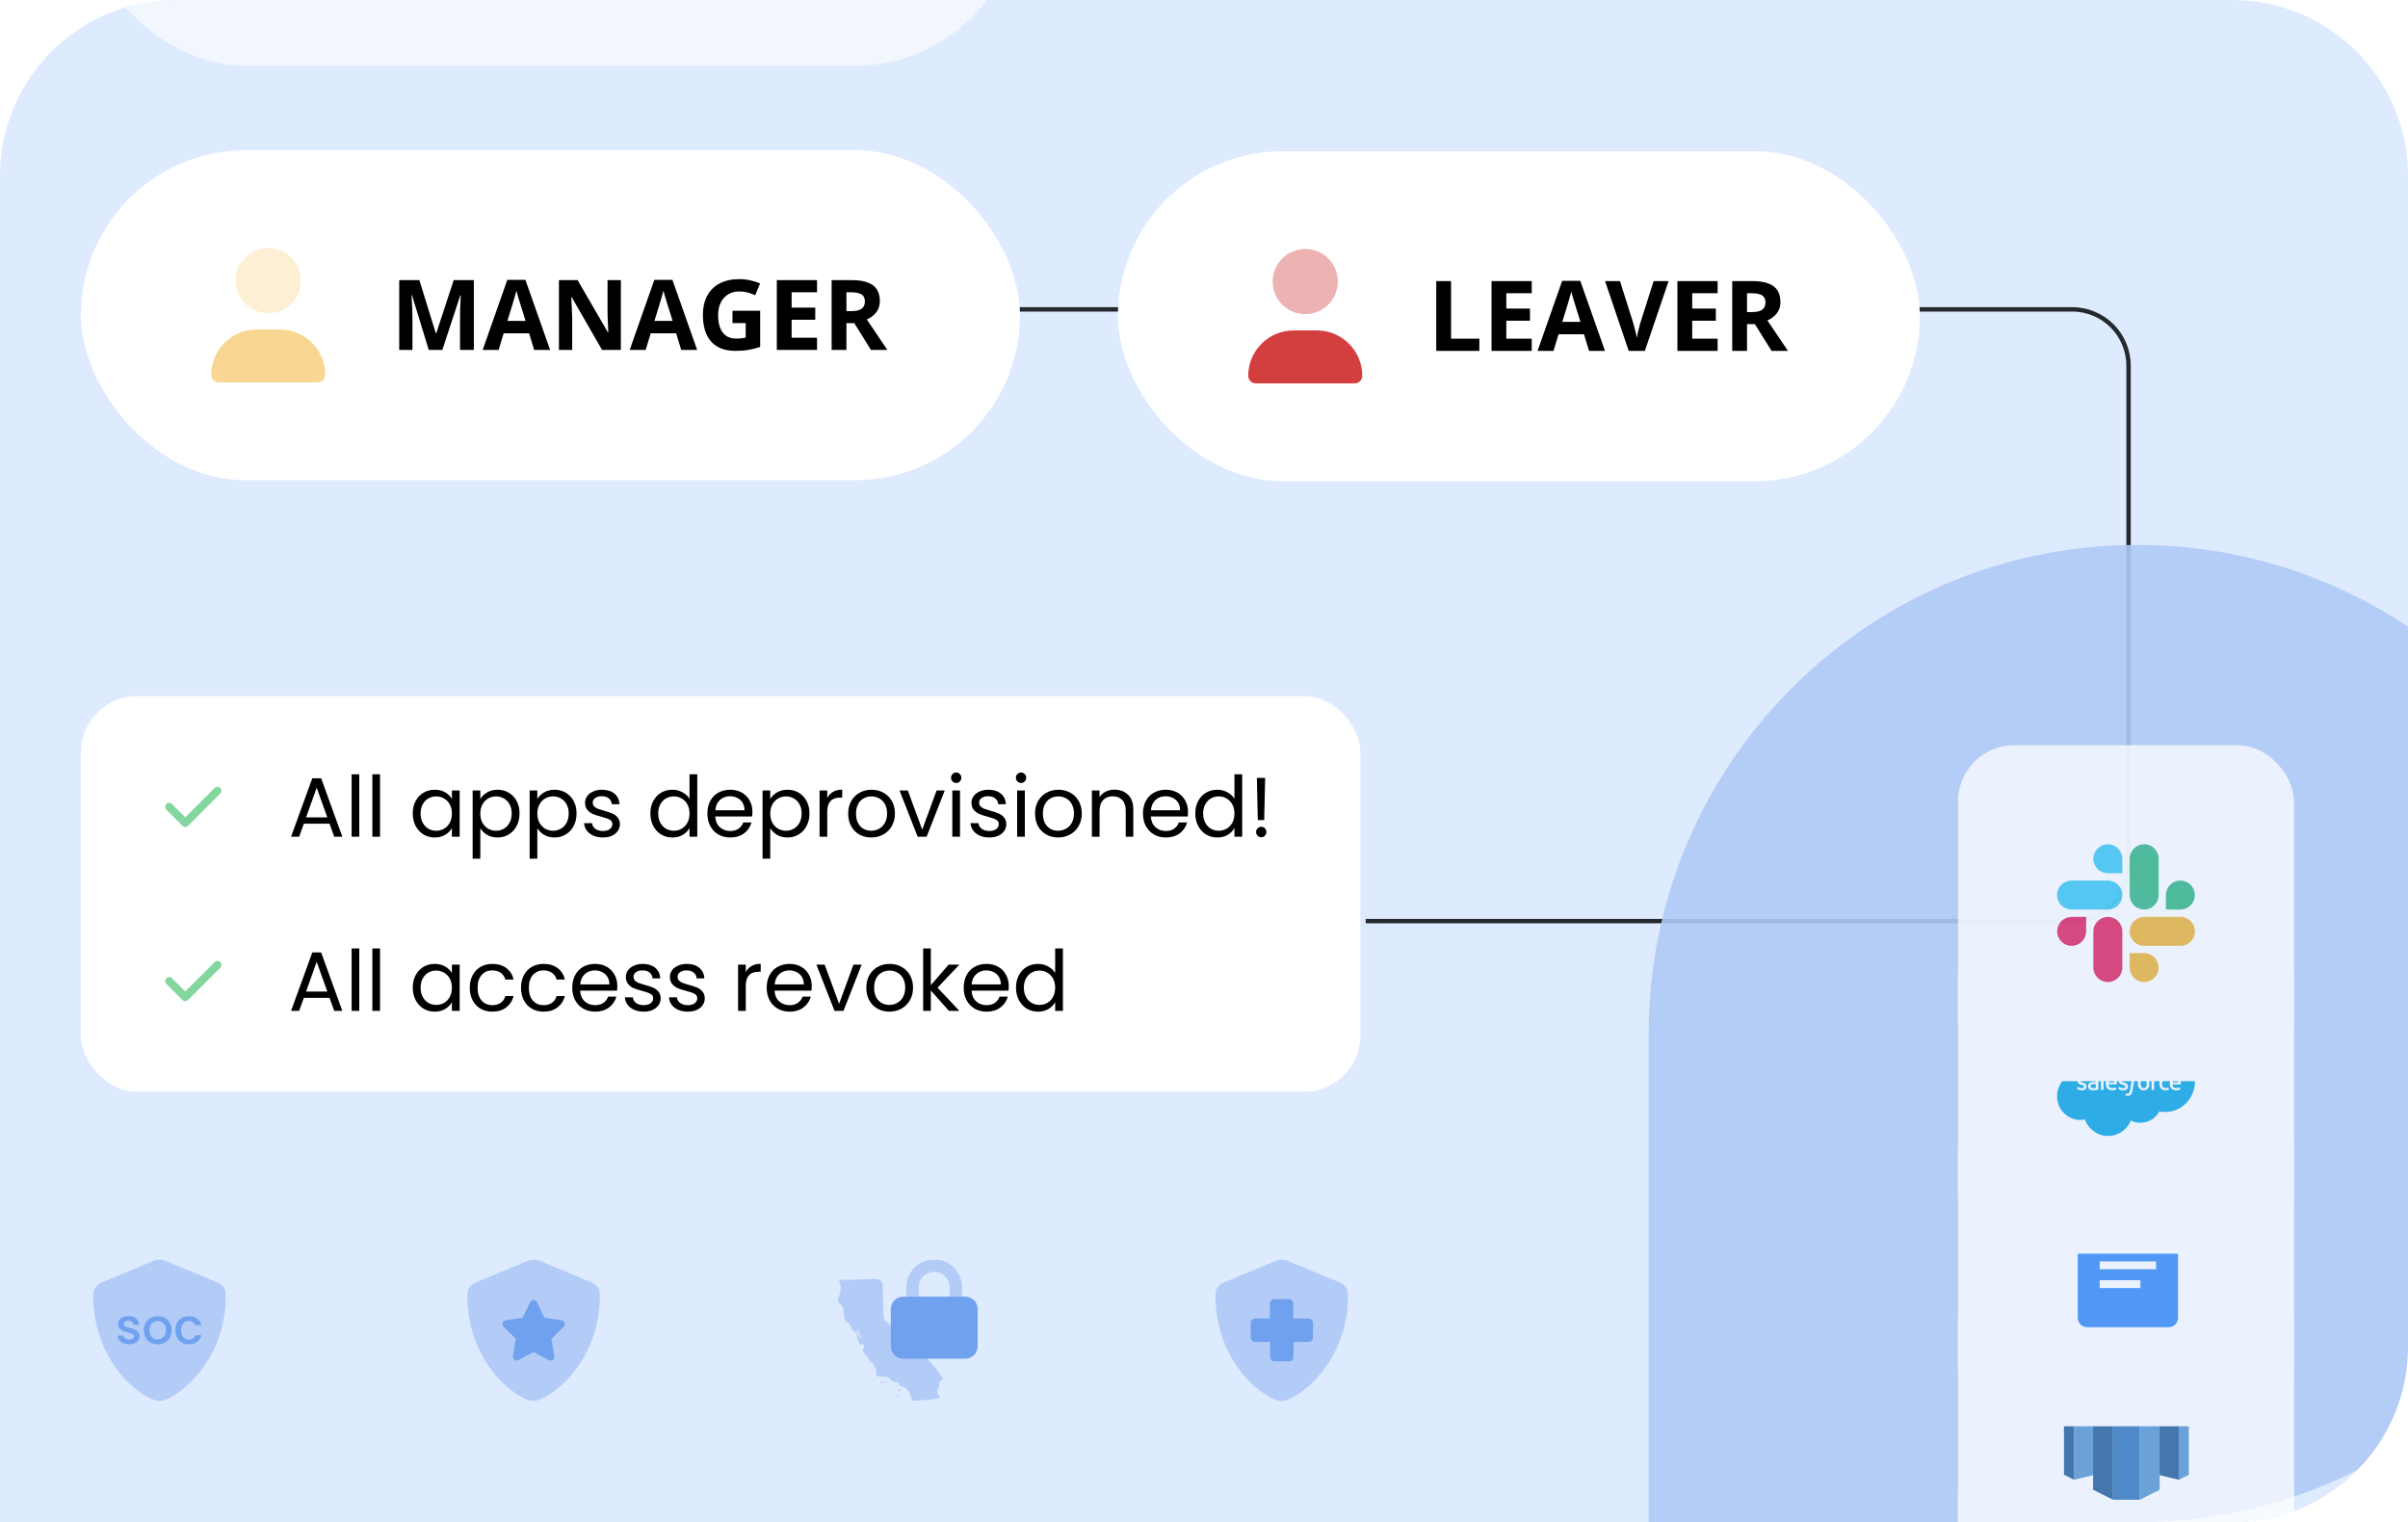 <svg width="685" height="433" viewBox="0 0 685 433" fill="none" xmlns="http://www.w3.org/2000/svg">
<g clip-path="url(#clip0_7255_16482)">
<path d="M0 50C0 22.386 22.386 0 50 0H635C662.614 0 685 22.386 685 50V383C685 410.614 662.614 433 635 433H0V50Z" fill="#DEEAFD"/>
<path d="M194 88L589.5 88C598.336 88 605.5 95.163 605.5 104L605.5 246C605.5 254.837 598.337 262 589.5 262L388.5 262" stroke="#25292E" stroke-width="1.25"/>
<g opacity="0.6">
<rect x="23" y="-75.137" width="267.15" height="93.863" rx="46.931" fill="white"/>
</g>
<rect x="23" y="42.726" width="267.15" height="93.863" rx="46.931" fill="white"/>
<path opacity="0.4" d="M67.034 79.807C67.034 77.349 68.011 74.99 69.75 73.252C71.488 71.513 73.846 70.537 76.305 70.537C78.763 70.537 81.121 71.513 82.86 73.252C84.599 74.99 85.575 77.349 85.575 79.807C85.575 82.266 84.599 84.624 82.86 86.362C81.121 88.101 78.763 89.078 76.305 89.078C73.846 89.078 71.488 88.101 69.75 86.362C68.011 84.624 67.034 82.266 67.034 79.807Z" fill="#F9D793"/>
<path d="M60.081 106.626C60.081 99.492 65.861 93.713 72.995 93.713H79.615C86.748 93.713 92.528 99.492 92.528 106.626C92.528 107.814 91.565 108.777 90.377 108.777H62.233C61.045 108.777 60.081 107.814 60.081 106.626Z" fill="#F9D793"/>
<path d="M121.973 99.537L117.193 83.961H117.071C117.089 84.332 117.116 84.893 117.153 85.645C117.198 86.387 117.239 87.179 117.275 88.021C117.311 88.863 117.329 89.624 117.329 90.303V99.537H113.568V79.683H119.298L123.997 94.865H124.078L129.062 79.683H134.793V99.537H130.868V90.14C130.868 89.515 130.877 88.795 130.895 87.98C130.922 87.166 130.954 86.392 130.99 85.658C131.026 84.916 131.054 84.359 131.072 83.988H130.95L125.83 99.537H121.973ZM151.957 99.537L150.518 94.811H143.28L141.84 99.537H137.305L144.312 79.602H149.459L156.493 99.537H151.957ZM149.513 91.28L148.073 86.663C147.983 86.355 147.861 85.962 147.707 85.482C147.562 84.993 147.413 84.499 147.259 84.002C147.114 83.495 146.996 83.055 146.906 82.684C146.815 83.055 146.688 83.517 146.525 84.07C146.371 84.613 146.222 85.129 146.077 85.618C145.932 86.106 145.828 86.455 145.765 86.663L144.339 91.28H149.513ZM176.618 99.537H171.268L162.631 84.518H162.509C162.545 85.142 162.577 85.772 162.604 86.405C162.631 87.039 162.658 87.673 162.685 88.306C162.712 88.931 162.74 89.56 162.767 90.194V99.537H159.005V79.683H164.315L172.938 94.553H173.033C173.015 93.937 172.992 93.326 172.965 92.72C172.938 92.113 172.911 91.507 172.884 90.9C172.865 90.293 172.847 89.687 172.829 89.08V79.683H176.618V99.537ZM193.783 99.537L192.343 94.811H185.105L183.666 99.537H179.13L186.137 79.602H191.284L198.318 99.537H193.783ZM191.338 91.28L189.899 86.663C189.808 86.355 189.686 85.962 189.532 85.482C189.387 84.993 189.238 84.499 189.084 84.002C188.939 83.495 188.822 83.055 188.731 82.684C188.641 83.055 188.514 83.517 188.351 84.07C188.197 84.613 188.048 85.129 187.903 85.618C187.758 86.106 187.654 86.455 187.59 86.663L186.164 91.28H191.338ZM208.367 88.388H216.243V98.681C215.202 99.025 214.121 99.301 212.998 99.51C211.875 99.709 210.603 99.808 209.182 99.808C207.208 99.808 205.534 99.419 204.158 98.641C202.781 97.862 201.736 96.712 201.021 95.191C200.305 93.67 199.948 91.801 199.948 89.583C199.948 87.501 200.346 85.699 201.143 84.178C201.949 82.657 203.121 81.48 204.66 80.647C206.208 79.814 208.096 79.398 210.323 79.398C211.373 79.398 212.409 79.511 213.432 79.738C214.455 79.964 215.383 80.258 216.216 80.62L214.818 83.988C214.211 83.68 213.518 83.422 212.74 83.214C211.961 83.006 211.147 82.902 210.296 82.902C209.073 82.902 208.01 83.182 207.104 83.744C206.208 84.305 205.511 85.093 205.013 86.106C204.524 87.111 204.28 88.297 204.28 89.664C204.28 90.959 204.456 92.109 204.809 93.114C205.162 94.109 205.719 94.892 206.48 95.463C207.24 96.024 208.231 96.305 209.454 96.305C210.051 96.305 210.554 96.278 210.961 96.223C211.377 96.16 211.767 96.097 212.129 96.033V91.891H208.367V88.388ZM232.417 99.537H220.983V79.683H232.417V83.132H225.192V87.492H231.914V90.941H225.192V96.06H232.417V99.537ZM242.357 79.683C244.159 79.683 245.643 79.9 246.811 80.335C247.988 80.77 248.862 81.426 249.432 82.304C250.003 83.182 250.288 84.291 250.288 85.631C250.288 86.537 250.116 87.329 249.772 88.008C249.428 88.687 248.975 89.261 248.414 89.732C247.852 90.203 247.246 90.588 246.594 90.886L252.433 99.537H247.762L243.023 91.918H240.782V99.537H236.572V79.683H242.357ZM242.058 83.132H240.782V88.496H242.14C243.534 88.496 244.53 88.266 245.127 87.804C245.734 87.333 246.037 86.645 246.037 85.74C246.037 84.798 245.711 84.128 245.06 83.73C244.417 83.332 243.416 83.132 242.058 83.132Z" fill="black"/>
<rect x="318" y="43" width="228.15" height="93.863" rx="46.931" fill="white"/>
<path opacity="0.4" d="M362.034 80.082C362.034 77.623 363.011 75.265 364.75 73.526C366.488 71.788 368.846 70.811 371.305 70.811C373.763 70.811 376.121 71.788 377.86 73.526C379.599 75.265 380.575 77.623 380.575 80.082C380.575 82.54 379.599 84.898 377.86 86.637C376.121 88.375 373.763 89.352 371.305 89.352C368.846 89.352 366.488 88.375 364.75 86.637C363.011 84.898 362.034 82.54 362.034 80.082Z" fill="#D33F3F"/>
<path d="M355.082 106.901C355.082 99.767 360.861 93.987 367.995 93.987H374.615C381.748 93.987 387.528 99.767 387.528 106.901C387.528 108.088 386.565 109.052 385.377 109.052H357.233C356.045 109.052 355.082 108.088 355.082 106.901Z" fill="#D33F3F"/>
<path d="M408.568 99.811V79.958H412.777V96.335H420.83V99.811H408.568ZM435.727 99.811H424.293V79.958H435.727V83.407H428.502V87.766H435.224V91.215H428.502V96.335H435.727V99.811ZM452.036 99.811L450.597 95.085H443.359L441.919 99.811H437.384L444.391 79.876H449.537L456.572 99.811H452.036ZM449.592 91.555L448.152 86.938C448.062 86.63 447.94 86.236 447.786 85.756C447.641 85.267 447.491 84.774 447.338 84.276C447.193 83.769 447.075 83.33 446.984 82.959C446.894 83.33 446.767 83.792 446.604 84.344C446.45 84.887 446.301 85.403 446.156 85.892C446.011 86.381 445.907 86.729 445.844 86.938L444.418 91.555H449.592ZM474.66 79.958L467.911 99.811H463.321L456.585 79.958H460.836L464.57 91.772C464.633 91.971 464.738 92.347 464.882 92.899C465.027 93.442 465.172 94.022 465.317 94.637C465.471 95.244 465.575 95.746 465.629 96.145C465.684 95.746 465.779 95.244 465.915 94.637C466.059 94.031 466.2 93.456 466.335 92.913C466.48 92.36 466.584 91.98 466.648 91.772L470.409 79.958H474.66ZM488.606 99.811H477.172V79.958H488.606V83.407H481.382V87.766H488.104V91.215H481.382V96.335H488.606V99.811ZM498.546 79.958C500.348 79.958 501.833 80.175 503.001 80.609C504.178 81.044 505.051 81.7 505.621 82.579C506.192 83.457 506.477 84.566 506.477 85.906C506.477 86.811 506.305 87.603 505.961 88.282C505.617 88.961 505.164 89.536 504.603 90.007C504.042 90.477 503.435 90.862 502.783 91.161L508.623 99.811H503.951L499.212 92.193H496.971V99.811H492.762V79.958H498.546ZM498.248 83.407H496.971V88.771H498.329C499.723 88.771 500.719 88.54 501.317 88.078C501.923 87.608 502.227 86.919 502.227 86.014C502.227 85.073 501.901 84.403 501.249 84.004C500.606 83.606 499.606 83.407 498.248 83.407Z" fill="black"/>
<rect x="23" y="198" width="364" height="112.541" rx="16" fill="white"/>
<g clip-path="url(#clip1_7255_16482)">
<path d="M63 224.929C63 225.25 62.857 225.536 62.643 225.75L53.5 234.893C53.286 235.107 53 235.214 52.714 235.214C52.393 235.214 52.107 235.107 51.893 234.893L47.321 230.321C47.107 230.107 47 229.821 47 229.5C47 228.857 47.5 228.357 48.143 228.357C48.429 228.357 48.714 228.5 48.929 228.714L52.714 232.464L61.036 224.143C61.25 223.929 61.536 223.786 61.857 223.786C62.464 223.786 63 224.286 63 224.929Z" fill="#83D69D"/>
</g>
<path d="M93.736 234.28H86.44L85.096 238H82.792L88.84 221.368H91.36L97.384 238H95.08L93.736 234.28ZM93.112 232.504L90.088 224.056L87.064 232.504H93.112ZM102.204 220.24V238H100.02V220.24H102.204ZM108.11 220.24V238H105.926V220.24H108.11ZM117.415 231.376C117.415 230.032 117.687 228.856 118.231 227.848C118.775 226.824 119.519 226.032 120.463 225.472C121.423 224.912 122.487 224.632 123.655 224.632C124.807 224.632 125.807 224.88 126.655 225.376C127.503 225.872 128.135 226.496 128.551 227.248V224.848H130.759V238H128.551V235.552C128.119 236.32 127.471 236.96 126.607 237.472C125.759 237.968 124.767 238.216 123.631 238.216C122.463 238.216 121.407 237.928 120.463 237.352C119.519 236.776 118.775 235.968 118.231 234.928C117.687 233.888 117.415 232.704 117.415 231.376ZM128.551 231.4C128.551 230.408 128.351 229.544 127.951 228.808C127.551 228.072 127.007 227.512 126.319 227.128C125.647 226.728 124.903 226.528 124.087 226.528C123.271 226.528 122.527 226.72 121.855 227.104C121.183 227.488 120.647 228.048 120.247 228.784C119.847 229.52 119.647 230.384 119.647 231.376C119.647 232.384 119.847 233.264 120.247 234.016C120.647 234.752 121.183 235.32 121.855 235.72C122.527 236.104 123.271 236.296 124.087 236.296C124.903 236.296 125.647 236.104 126.319 235.72C127.007 235.32 127.551 234.752 127.951 234.016C128.351 233.264 128.551 232.392 128.551 231.4ZM136.634 227.272C137.066 226.52 137.706 225.896 138.554 225.4C139.418 224.888 140.418 224.632 141.554 224.632C142.722 224.632 143.778 224.912 144.722 225.472C145.682 226.032 146.434 226.824 146.978 227.848C147.522 228.856 147.794 230.032 147.794 231.376C147.794 232.704 147.522 233.888 146.978 234.928C146.434 235.968 145.682 236.776 144.722 237.352C143.778 237.928 142.722 238.216 141.554 238.216C140.434 238.216 139.442 237.968 138.578 237.472C137.73 236.96 137.082 236.328 136.634 235.576V244.24H134.45V224.848H136.634V227.272ZM145.562 231.376C145.562 230.384 145.362 229.52 144.962 228.784C144.562 228.048 144.018 227.488 143.33 227.104C142.658 226.72 141.914 226.528 141.098 226.528C140.298 226.528 139.554 226.728 138.866 227.128C138.194 227.512 137.65 228.08 137.234 228.832C136.834 229.568 136.634 230.424 136.634 231.4C136.634 232.392 136.834 233.264 137.234 234.016C137.65 234.752 138.194 235.32 138.866 235.72C139.554 236.104 140.298 236.296 141.098 236.296C141.914 236.296 142.658 236.104 143.33 235.72C144.018 235.32 144.562 234.752 144.962 234.016C145.362 233.264 145.562 232.384 145.562 231.376ZM152.852 227.272C153.284 226.52 153.924 225.896 154.772 225.4C155.636 224.888 156.636 224.632 157.772 224.632C158.94 224.632 159.996 224.912 160.94 225.472C161.9 226.032 162.652 226.824 163.196 227.848C163.74 228.856 164.012 230.032 164.012 231.376C164.012 232.704 163.74 233.888 163.196 234.928C162.652 235.968 161.9 236.776 160.94 237.352C159.996 237.928 158.94 238.216 157.772 238.216C156.652 238.216 155.66 237.968 154.796 237.472C153.948 236.96 153.3 236.328 152.852 235.576V244.24H150.668V224.848H152.852V227.272ZM161.78 231.376C161.78 230.384 161.58 229.52 161.18 228.784C160.78 228.048 160.236 227.488 159.548 227.104C158.876 226.72 158.132 226.528 157.316 226.528C156.516 226.528 155.772 226.728 155.084 227.128C154.412 227.512 153.868 228.08 153.452 228.832C153.052 229.568 152.852 230.424 152.852 231.4C152.852 232.392 153.052 233.264 153.452 234.016C153.868 234.752 154.412 235.32 155.084 235.72C155.772 236.104 156.516 236.296 157.316 236.296C158.132 236.296 158.876 236.104 159.548 235.72C160.236 235.32 160.78 234.752 161.18 234.016C161.58 233.264 161.78 232.384 161.78 231.376ZM171.543 238.216C170.535 238.216 169.631 238.048 168.831 237.712C168.031 237.36 167.399 236.88 166.935 236.272C166.471 235.648 166.215 234.936 166.167 234.136H168.423C168.487 234.792 168.791 235.328 169.335 235.744C169.895 236.16 170.623 236.368 171.519 236.368C172.351 236.368 173.007 236.184 173.487 235.816C173.967 235.448 174.207 234.984 174.207 234.424C174.207 233.848 173.951 233.424 173.439 233.152C172.927 232.864 172.135 232.584 171.063 232.312C170.087 232.056 169.287 231.8 168.663 231.544C168.055 231.272 167.527 230.88 167.079 230.368C166.647 229.84 166.431 229.152 166.431 228.304C166.431 227.632 166.631 227.016 167.031 226.456C167.431 225.896 167.999 225.456 168.735 225.136C169.471 224.8 170.311 224.632 171.255 224.632C172.711 224.632 173.887 225 174.783 225.736C175.679 226.472 176.159 227.48 176.223 228.76H174.039C173.991 228.072 173.711 227.52 173.199 227.104C172.703 226.688 172.031 226.48 171.183 226.48C170.399 226.48 169.775 226.648 169.311 226.984C168.847 227.32 168.615 227.76 168.615 228.304C168.615 228.736 168.751 229.096 169.023 229.384C169.311 229.656 169.663 229.88 170.079 230.056C170.511 230.216 171.103 230.4 171.855 230.608C172.799 230.864 173.567 231.12 174.159 231.376C174.751 231.616 175.255 231.984 175.671 232.48C176.103 232.976 176.327 233.624 176.343 234.424C176.343 235.144 176.143 235.792 175.743 236.368C175.343 236.944 174.775 237.4 174.039 237.736C173.319 238.056 172.487 238.216 171.543 238.216ZM185.009 231.376C185.009 230.032 185.281 228.856 185.825 227.848C186.369 226.824 187.113 226.032 188.057 225.472C189.017 224.912 190.089 224.632 191.273 224.632C192.297 224.632 193.249 224.872 194.129 225.352C195.009 225.816 195.681 226.432 196.145 227.2V220.24H198.353V238H196.145V235.528C195.713 236.312 195.073 236.96 194.225 237.472C193.377 237.968 192.385 238.216 191.249 238.216C190.081 238.216 189.017 237.928 188.057 237.352C187.113 236.776 186.369 235.968 185.825 234.928C185.281 233.888 185.009 232.704 185.009 231.376ZM196.145 231.4C196.145 230.408 195.945 229.544 195.545 228.808C195.145 228.072 194.601 227.512 193.913 227.128C193.241 226.728 192.497 226.528 191.681 226.528C190.865 226.528 190.121 226.72 189.449 227.104C188.777 227.488 188.241 228.048 187.841 228.784C187.441 229.52 187.241 230.384 187.241 231.376C187.241 232.384 187.441 233.264 187.841 234.016C188.241 234.752 188.777 235.32 189.449 235.72C190.121 236.104 190.865 236.296 191.681 236.296C192.497 236.296 193.241 236.104 193.913 235.72C194.601 235.32 195.145 234.752 195.545 234.016C195.945 233.264 196.145 232.392 196.145 231.4ZM214.043 230.92C214.043 231.336 214.019 231.776 213.971 232.24H203.459C203.539 233.536 203.979 234.552 204.779 235.288C205.595 236.008 206.579 236.368 207.731 236.368C208.675 236.368 209.459 236.152 210.083 235.72C210.723 235.272 211.171 234.68 211.427 233.944H213.779C213.427 235.208 212.723 236.24 211.667 237.04C210.611 237.824 209.299 238.216 207.731 238.216C206.483 238.216 205.363 237.936 204.371 237.376C203.395 236.816 202.627 236.024 202.067 235C201.507 233.96 201.227 232.76 201.227 231.4C201.227 230.04 201.499 228.848 202.043 227.824C202.587 226.8 203.347 226.016 204.323 225.472C205.315 224.912 206.451 224.632 207.731 224.632C208.979 224.632 210.083 224.904 211.043 225.448C212.003 225.992 212.739 226.744 213.251 227.704C213.779 228.648 214.043 229.72 214.043 230.92ZM211.787 230.464C211.787 229.632 211.603 228.92 211.235 228.328C210.867 227.72 210.363 227.264 209.723 226.96C209.099 226.64 208.403 226.48 207.635 226.48C206.531 226.48 205.587 226.832 204.803 227.536C204.035 228.24 203.595 229.216 203.483 230.464H211.787ZM219.11 227.272C219.542 226.52 220.182 225.896 221.03 225.4C221.894 224.888 222.894 224.632 224.03 224.632C225.198 224.632 226.254 224.912 227.198 225.472C228.158 226.032 228.91 226.824 229.454 227.848C229.998 228.856 230.27 230.032 230.27 231.376C230.27 232.704 229.998 233.888 229.454 234.928C228.91 235.968 228.158 236.776 227.198 237.352C226.254 237.928 225.198 238.216 224.03 238.216C222.91 238.216 221.918 237.968 221.054 237.472C220.206 236.96 219.558 236.328 219.11 235.576V244.24H216.926V224.848H219.11V227.272ZM228.038 231.376C228.038 230.384 227.838 229.52 227.438 228.784C227.038 228.048 226.494 227.488 225.806 227.104C225.134 226.72 224.39 226.528 223.574 226.528C222.774 226.528 222.03 226.728 221.342 227.128C220.67 227.512 220.126 228.08 219.71 228.832C219.31 229.568 219.11 230.424 219.11 231.4C219.11 232.392 219.31 233.264 219.71 234.016C220.126 234.752 220.67 235.32 221.342 235.72C222.03 236.104 222.774 236.296 223.574 236.296C224.39 236.296 225.134 236.104 225.806 235.72C226.494 235.32 227.038 234.752 227.438 234.016C227.838 233.264 228.038 232.384 228.038 231.376ZM235.329 226.984C235.713 226.232 236.257 225.648 236.961 225.232C237.681 224.816 238.553 224.608 239.577 224.608V226.864H239.001C236.553 226.864 235.329 228.192 235.329 230.848V238H233.145V224.848H235.329V226.984ZM247.834 238.216C246.602 238.216 245.482 237.936 244.474 237.376C243.482 236.816 242.698 236.024 242.122 235C241.562 233.96 241.282 232.76 241.282 231.4C241.282 230.056 241.57 228.872 242.146 227.848C242.738 226.808 243.538 226.016 244.546 225.472C245.554 224.912 246.682 224.632 247.93 224.632C249.178 224.632 250.306 224.912 251.314 225.472C252.322 226.016 253.114 226.8 253.69 227.824C254.282 228.848 254.578 230.04 254.578 231.4C254.578 232.76 254.274 233.96 253.666 235C253.074 236.024 252.266 236.816 251.242 237.376C250.218 237.936 249.082 238.216 247.834 238.216ZM247.834 236.296C248.618 236.296 249.354 236.112 250.042 235.744C250.73 235.376 251.282 234.824 251.698 234.088C252.13 233.352 252.346 232.456 252.346 231.4C252.346 230.344 252.138 229.448 251.722 228.712C251.306 227.976 250.762 227.432 250.09 227.08C249.418 226.712 248.69 226.528 247.906 226.528C247.106 226.528 246.37 226.712 245.698 227.08C245.042 227.432 244.514 227.976 244.114 228.712C243.714 229.448 243.514 230.344 243.514 231.4C243.514 232.472 243.706 233.376 244.09 234.112C244.49 234.848 245.018 235.4 245.674 235.768C246.33 236.12 247.05 236.296 247.834 236.296ZM262.346 235.984L266.426 224.848H268.754L263.594 238H261.05L255.89 224.848H258.242L262.346 235.984ZM272.031 222.712C271.615 222.712 271.263 222.568 270.975 222.28C270.687 221.992 270.543 221.64 270.543 221.224C270.543 220.808 270.687 220.456 270.975 220.168C271.263 219.88 271.615 219.736 272.031 219.736C272.431 219.736 272.767 219.88 273.039 220.168C273.327 220.456 273.471 220.808 273.471 221.224C273.471 221.64 273.327 221.992 273.039 222.28C272.767 222.568 272.431 222.712 272.031 222.712ZM273.087 224.848V238H270.903V224.848H273.087ZM281.465 238.216C280.457 238.216 279.553 238.048 278.753 237.712C277.953 237.36 277.321 236.88 276.857 236.272C276.393 235.648 276.137 234.936 276.089 234.136H278.345C278.409 234.792 278.713 235.328 279.257 235.744C279.817 236.16 280.545 236.368 281.441 236.368C282.273 236.368 282.929 236.184 283.409 235.816C283.889 235.448 284.129 234.984 284.129 234.424C284.129 233.848 283.873 233.424 283.361 233.152C282.849 232.864 282.057 232.584 280.985 232.312C280.009 232.056 279.209 231.8 278.585 231.544C277.977 231.272 277.449 230.88 277.001 230.368C276.569 229.84 276.353 229.152 276.353 228.304C276.353 227.632 276.553 227.016 276.953 226.456C277.353 225.896 277.921 225.456 278.657 225.136C279.393 224.8 280.233 224.632 281.177 224.632C282.633 224.632 283.809 225 284.705 225.736C285.601 226.472 286.081 227.48 286.145 228.76H283.961C283.913 228.072 283.633 227.52 283.121 227.104C282.625 226.688 281.953 226.48 281.105 226.48C280.321 226.48 279.697 226.648 279.233 226.984C278.769 227.32 278.537 227.76 278.537 228.304C278.537 228.736 278.673 229.096 278.945 229.384C279.233 229.656 279.585 229.88 280.001 230.056C280.433 230.216 281.025 230.4 281.777 230.608C282.721 230.864 283.489 231.12 284.081 231.376C284.673 231.616 285.177 231.984 285.593 232.48C286.025 232.976 286.249 233.624 286.265 234.424C286.265 235.144 286.065 235.792 285.665 236.368C285.265 236.944 284.697 237.4 283.961 237.736C283.241 238.056 282.409 238.216 281.465 238.216ZM290.476 222.712C290.06 222.712 289.708 222.568 289.42 222.28C289.132 221.992 288.988 221.64 288.988 221.224C288.988 220.808 289.132 220.456 289.42 220.168C289.708 219.88 290.06 219.736 290.476 219.736C290.876 219.736 291.212 219.88 291.484 220.168C291.772 220.456 291.916 220.808 291.916 221.224C291.916 221.64 291.772 221.992 291.484 222.28C291.212 222.568 290.876 222.712 290.476 222.712ZM291.532 224.848V238H289.348V224.848H291.532ZM300.99 238.216C299.758 238.216 298.638 237.936 297.63 237.376C296.638 236.816 295.854 236.024 295.278 235C294.718 233.96 294.438 232.76 294.438 231.4C294.438 230.056 294.726 228.872 295.302 227.848C295.894 226.808 296.694 226.016 297.702 225.472C298.71 224.912 299.838 224.632 301.086 224.632C302.334 224.632 303.462 224.912 304.47 225.472C305.478 226.016 306.27 226.8 306.846 227.824C307.438 228.848 307.734 230.04 307.734 231.4C307.734 232.76 307.43 233.96 306.822 235C306.23 236.024 305.422 236.816 304.398 237.376C303.374 237.936 302.238 238.216 300.99 238.216ZM300.99 236.296C301.774 236.296 302.51 236.112 303.198 235.744C303.886 235.376 304.438 234.824 304.854 234.088C305.286 233.352 305.502 232.456 305.502 231.4C305.502 230.344 305.294 229.448 304.878 228.712C304.462 227.976 303.918 227.432 303.246 227.08C302.574 226.712 301.846 226.528 301.062 226.528C300.262 226.528 299.526 226.712 298.854 227.08C298.198 227.432 297.67 227.976 297.27 228.712C296.87 229.448 296.67 230.344 296.67 231.4C296.67 232.472 296.862 233.376 297.246 234.112C297.646 234.848 298.174 235.4 298.83 235.768C299.486 236.12 300.206 236.296 300.99 236.296ZM317.014 224.608C318.614 224.608 319.91 225.096 320.902 226.072C321.894 227.032 322.39 228.424 322.39 230.248V238H320.23V230.56C320.23 229.248 319.902 228.248 319.246 227.56C318.59 226.856 317.694 226.504 316.558 226.504C315.406 226.504 314.486 226.864 313.798 227.584C313.126 228.304 312.79 229.352 312.79 230.728V238H310.606V224.848H312.79V226.72C313.222 226.048 313.806 225.528 314.542 225.16C315.294 224.792 316.118 224.608 317.014 224.608ZM337.957 230.92C337.957 231.336 337.933 231.776 337.885 232.24H327.373C327.453 233.536 327.893 234.552 328.693 235.288C329.509 236.008 330.493 236.368 331.645 236.368C332.589 236.368 333.373 236.152 333.997 235.72C334.637 235.272 335.085 234.68 335.341 233.944H337.693C337.341 235.208 336.637 236.24 335.581 237.04C334.525 237.824 333.213 238.216 331.645 238.216C330.397 238.216 329.277 237.936 328.285 237.376C327.309 236.816 326.541 236.024 325.981 235C325.421 233.96 325.141 232.76 325.141 231.4C325.141 230.04 325.413 228.848 325.957 227.824C326.501 226.8 327.261 226.016 328.237 225.472C329.229 224.912 330.365 224.632 331.645 224.632C332.893 224.632 333.997 224.904 334.957 225.448C335.917 225.992 336.653 226.744 337.165 227.704C337.693 228.648 337.957 229.72 337.957 230.92ZM335.701 230.464C335.701 229.632 335.517 228.92 335.149 228.328C334.781 227.72 334.277 227.264 333.637 226.96C333.013 226.64 332.317 226.48 331.549 226.48C330.445 226.48 329.501 226.832 328.717 227.536C327.949 228.24 327.509 229.216 327.397 230.464H335.701ZM340.024 231.376C340.024 230.032 340.296 228.856 340.84 227.848C341.384 226.824 342.128 226.032 343.072 225.472C344.032 224.912 345.104 224.632 346.288 224.632C347.312 224.632 348.264 224.872 349.144 225.352C350.024 225.816 350.696 226.432 351.16 227.2V220.24H353.368V238H351.16V235.528C350.728 236.312 350.088 236.96 349.24 237.472C348.392 237.968 347.4 238.216 346.264 238.216C345.096 238.216 344.032 237.928 343.072 237.352C342.128 236.776 341.384 235.968 340.84 234.928C340.296 233.888 340.024 232.704 340.024 231.376ZM351.16 231.4C351.16 230.408 350.96 229.544 350.56 228.808C350.16 228.072 349.616 227.512 348.928 227.128C348.256 226.728 347.512 226.528 346.696 226.528C345.88 226.528 345.136 226.72 344.464 227.104C343.792 227.488 343.256 228.048 342.856 228.784C342.456 229.52 342.256 230.384 342.256 231.376C342.256 232.384 342.456 233.264 342.856 234.016C343.256 234.752 343.792 235.32 344.464 235.72C345.136 236.104 345.88 236.296 346.696 236.296C347.512 236.296 348.256 236.104 348.928 235.72C349.616 235.32 350.16 234.752 350.56 234.016C350.96 233.264 351.16 232.392 351.16 231.4ZM359.891 221.272L359.627 233.272H357.803L357.539 221.272H359.891ZM358.811 238.144C358.395 238.144 358.043 238 357.755 237.712C357.467 237.424 357.323 237.072 357.323 236.656C357.323 236.24 357.467 235.888 357.755 235.6C358.043 235.312 358.395 235.168 358.811 235.168C359.211 235.168 359.547 235.312 359.819 235.6C360.107 235.888 360.251 236.24 360.251 236.656C360.251 237.072 360.107 237.424 359.819 237.712C359.547 238 359.211 238.144 358.811 238.144Z" fill="black"/>
<g clip-path="url(#clip2_7255_16482)">
<path d="M63 274.469C63 274.791 62.857 275.077 62.643 275.291L53.5 284.434C53.286 284.648 53 284.755 52.714 284.755C52.393 284.755 52.107 284.648 51.893 284.434L47.321 279.862C47.107 279.648 47 279.362 47 279.041C47 278.398 47.5 277.898 48.143 277.898C48.429 277.898 48.714 278.041 48.929 278.255L52.714 282.005L61.036 273.684C61.25 273.469 61.536 273.327 61.857 273.327C62.464 273.327 63 273.827 63 274.469Z" fill="#83D69D"/>
</g>
<path d="M93.736 283.821H86.44L85.096 287.541H82.792L88.84 270.909H91.36L97.384 287.541H95.08L93.736 283.821ZM93.112 282.045L90.088 273.597L87.064 282.045H93.112ZM102.204 269.781V287.541H100.02V269.781H102.204ZM108.11 269.781V287.541H105.926V269.781H108.11ZM117.415 280.917C117.415 279.573 117.687 278.397 118.231 277.389C118.775 276.365 119.519 275.573 120.463 275.013C121.423 274.453 122.487 274.173 123.655 274.173C124.807 274.173 125.807 274.421 126.655 274.917C127.503 275.413 128.135 276.037 128.551 276.789V274.389H130.759V287.541H128.551V285.093C128.119 285.861 127.471 286.501 126.607 287.013C125.759 287.509 124.767 287.757 123.631 287.757C122.463 287.757 121.407 287.469 120.463 286.893C119.519 286.317 118.775 285.509 118.231 284.469C117.687 283.429 117.415 282.245 117.415 280.917ZM128.551 280.941C128.551 279.949 128.351 279.085 127.951 278.349C127.551 277.613 127.007 277.053 126.319 276.669C125.647 276.269 124.903 276.069 124.087 276.069C123.271 276.069 122.527 276.261 121.855 276.645C121.183 277.029 120.647 277.589 120.247 278.325C119.847 279.061 119.647 279.925 119.647 280.917C119.647 281.925 119.847 282.805 120.247 283.557C120.647 284.293 121.183 284.861 121.855 285.261C122.527 285.645 123.271 285.837 124.087 285.837C124.903 285.837 125.647 285.645 126.319 285.261C127.007 284.861 127.551 284.293 127.951 283.557C128.351 282.805 128.551 281.933 128.551 280.941ZM133.634 280.941C133.634 279.581 133.906 278.397 134.45 277.389C134.994 276.365 135.746 275.573 136.706 275.013C137.682 274.453 138.794 274.173 140.042 274.173C141.658 274.173 142.986 274.565 144.026 275.349C145.082 276.133 145.778 277.221 146.114 278.613H143.762C143.538 277.813 143.098 277.181 142.442 276.717C141.802 276.253 141.002 276.021 140.042 276.021C138.794 276.021 137.786 276.453 137.018 277.317C136.25 278.165 135.866 279.373 135.866 280.941C135.866 282.525 136.25 283.749 137.018 284.613C137.786 285.477 138.794 285.909 140.042 285.909C141.002 285.909 141.802 285.685 142.442 285.237C143.082 284.789 143.522 284.149 143.762 283.317H146.114C145.762 284.661 145.058 285.741 144.002 286.557C142.946 287.357 141.626 287.757 140.042 287.757C138.794 287.757 137.682 287.477 136.706 286.917C135.746 286.357 134.994 285.565 134.45 284.541C133.906 283.517 133.634 282.317 133.634 280.941ZM148.212 280.941C148.212 279.581 148.484 278.397 149.028 277.389C149.572 276.365 150.324 275.573 151.284 275.013C152.26 274.453 153.372 274.173 154.62 274.173C156.236 274.173 157.564 274.565 158.604 275.349C159.66 276.133 160.356 277.221 160.692 278.613H158.34C158.116 277.813 157.676 277.181 157.02 276.717C156.38 276.253 155.58 276.021 154.62 276.021C153.372 276.021 152.364 276.453 151.596 277.317C150.828 278.165 150.444 279.373 150.444 280.941C150.444 282.525 150.828 283.749 151.596 284.613C152.364 285.477 153.372 285.909 154.62 285.909C155.58 285.909 156.38 285.685 157.02 285.237C157.66 284.789 158.1 284.149 158.34 283.317H160.692C160.34 284.661 159.636 285.741 158.58 286.557C157.524 287.357 156.204 287.757 154.62 287.757C153.372 287.757 152.26 287.477 151.284 286.917C150.324 286.357 149.572 285.565 149.028 284.541C148.484 283.517 148.212 282.317 148.212 280.941ZM175.606 280.461C175.606 280.877 175.582 281.317 175.534 281.781H165.022C165.102 283.077 165.542 284.093 166.342 284.829C167.158 285.549 168.142 285.909 169.294 285.909C170.238 285.909 171.022 285.693 171.646 285.261C172.286 284.813 172.734 284.221 172.99 283.485H175.342C174.99 284.749 174.286 285.781 173.23 286.581C172.174 287.365 170.862 287.757 169.294 287.757C168.046 287.757 166.926 287.477 165.934 286.917C164.958 286.357 164.19 285.565 163.63 284.541C163.07 283.501 162.79 282.301 162.79 280.941C162.79 279.581 163.062 278.389 163.606 277.365C164.15 276.341 164.91 275.557 165.886 275.013C166.878 274.453 168.014 274.173 169.294 274.173C170.542 274.173 171.646 274.445 172.606 274.989C173.566 275.533 174.302 276.285 174.814 277.245C175.342 278.189 175.606 279.261 175.606 280.461ZM173.35 280.005C173.35 279.173 173.166 278.461 172.798 277.869C172.43 277.261 171.926 276.805 171.286 276.501C170.662 276.181 169.966 276.021 169.198 276.021C168.094 276.021 167.15 276.373 166.366 277.077C165.598 277.781 165.158 278.757 165.046 280.005H173.35ZM183.145 287.757C182.137 287.757 181.233 287.589 180.433 287.253C179.633 286.901 179.001 286.421 178.537 285.813C178.073 285.189 177.817 284.477 177.769 283.677H180.025C180.089 284.333 180.393 284.869 180.937 285.285C181.497 285.701 182.225 285.909 183.121 285.909C183.953 285.909 184.609 285.725 185.089 285.357C185.569 284.989 185.809 284.525 185.809 283.965C185.809 283.389 185.553 282.965 185.041 282.693C184.529 282.405 183.737 282.125 182.665 281.853C181.689 281.597 180.889 281.341 180.265 281.085C179.657 280.813 179.129 280.421 178.681 279.909C178.249 279.381 178.033 278.693 178.033 277.845C178.033 277.173 178.233 276.557 178.633 275.997C179.033 275.437 179.601 274.997 180.337 274.677C181.073 274.341 181.913 274.173 182.857 274.173C184.313 274.173 185.489 274.541 186.385 275.277C187.281 276.013 187.761 277.021 187.825 278.301H185.641C185.593 277.613 185.313 277.061 184.801 276.645C184.305 276.229 183.633 276.021 182.785 276.021C182.001 276.021 181.377 276.189 180.913 276.525C180.449 276.861 180.217 277.301 180.217 277.845C180.217 278.277 180.353 278.637 180.625 278.925C180.913 279.197 181.265 279.421 181.681 279.597C182.113 279.757 182.705 279.941 183.457 280.149C184.401 280.405 185.169 280.661 185.761 280.917C186.353 281.157 186.857 281.525 187.273 282.021C187.705 282.517 187.929 283.165 187.945 283.965C187.945 284.685 187.745 285.333 187.345 285.909C186.945 286.485 186.377 286.941 185.641 287.277C184.921 287.597 184.089 287.757 183.145 287.757ZM195.684 287.757C194.676 287.757 193.772 287.589 192.972 287.253C192.172 286.901 191.54 286.421 191.076 285.813C190.612 285.189 190.356 284.477 190.308 283.677H192.564C192.628 284.333 192.932 284.869 193.476 285.285C194.036 285.701 194.764 285.909 195.66 285.909C196.492 285.909 197.148 285.725 197.628 285.357C198.108 284.989 198.348 284.525 198.348 283.965C198.348 283.389 198.092 282.965 197.58 282.693C197.068 282.405 196.276 282.125 195.204 281.853C194.228 281.597 193.428 281.341 192.804 281.085C192.196 280.813 191.668 280.421 191.22 279.909C190.788 279.381 190.572 278.693 190.572 277.845C190.572 277.173 190.772 276.557 191.172 275.997C191.572 275.437 192.14 274.997 192.876 274.677C193.612 274.341 194.452 274.173 195.396 274.173C196.852 274.173 198.028 274.541 198.924 275.277C199.82 276.013 200.3 277.021 200.364 278.301H198.18C198.132 277.613 197.852 277.061 197.34 276.645C196.844 276.229 196.172 276.021 195.324 276.021C194.54 276.021 193.916 276.189 193.452 276.525C192.988 276.861 192.756 277.301 192.756 277.845C192.756 278.277 192.892 278.637 193.164 278.925C193.452 279.197 193.804 279.421 194.22 279.597C194.652 279.757 195.244 279.941 195.996 280.149C196.94 280.405 197.708 280.661 198.3 280.917C198.892 281.157 199.396 281.525 199.812 282.021C200.244 282.517 200.468 283.165 200.484 283.965C200.484 284.685 200.284 285.333 199.884 285.909C199.484 286.485 198.916 286.941 198.18 287.277C197.46 287.597 196.628 287.757 195.684 287.757ZM212.149 276.525C212.533 275.773 213.077 275.189 213.781 274.773C214.501 274.357 215.373 274.149 216.397 274.149V276.405H215.821C213.373 276.405 212.149 277.733 212.149 280.389V287.541H209.965V274.389H212.149V276.525ZM230.918 280.461C230.918 280.877 230.894 281.317 230.846 281.781H220.334C220.414 283.077 220.854 284.093 221.654 284.829C222.47 285.549 223.454 285.909 224.606 285.909C225.55 285.909 226.334 285.693 226.958 285.261C227.598 284.813 228.046 284.221 228.302 283.485H230.654C230.302 284.749 229.598 285.781 228.542 286.581C227.486 287.365 226.174 287.757 224.606 287.757C223.358 287.757 222.238 287.477 221.246 286.917C220.27 286.357 219.502 285.565 218.942 284.541C218.382 283.501 218.102 282.301 218.102 280.941C218.102 279.581 218.374 278.389 218.918 277.365C219.462 276.341 220.222 275.557 221.198 275.013C222.19 274.453 223.326 274.173 224.606 274.173C225.854 274.173 226.958 274.445 227.918 274.989C228.878 275.533 229.614 276.285 230.126 277.245C230.654 278.189 230.918 279.261 230.918 280.461ZM228.662 280.005C228.662 279.173 228.478 278.461 228.11 277.869C227.742 277.261 227.238 276.805 226.598 276.501C225.974 276.181 225.278 276.021 224.51 276.021C223.406 276.021 222.462 276.373 221.678 277.077C220.91 277.781 220.47 278.757 220.358 280.005H228.662ZM238.697 285.525L242.777 274.389H245.105L239.945 287.541H237.401L232.241 274.389H234.593L238.697 285.525ZM252.99 287.757C251.758 287.757 250.638 287.477 249.63 286.917C248.638 286.357 247.854 285.565 247.278 284.541C246.718 283.501 246.438 282.301 246.438 280.941C246.438 279.597 246.726 278.413 247.302 277.389C247.894 276.349 248.694 275.557 249.702 275.013C250.71 274.453 251.838 274.173 253.086 274.173C254.334 274.173 255.462 274.453 256.47 275.013C257.478 275.557 258.27 276.341 258.846 277.365C259.438 278.389 259.734 279.581 259.734 280.941C259.734 282.301 259.43 283.501 258.822 284.541C258.23 285.565 257.422 286.357 256.398 286.917C255.374 287.477 254.238 287.757 252.99 287.757ZM252.99 285.837C253.774 285.837 254.51 285.653 255.198 285.285C255.886 284.917 256.438 284.365 256.854 283.629C257.286 282.893 257.502 281.997 257.502 280.941C257.502 279.885 257.294 278.989 256.878 278.253C256.462 277.517 255.918 276.973 255.246 276.621C254.574 276.253 253.846 276.069 253.062 276.069C252.262 276.069 251.526 276.253 250.854 276.621C250.198 276.973 249.67 277.517 249.27 278.253C248.87 278.989 248.67 279.885 248.67 280.941C248.67 282.013 248.862 282.917 249.246 283.653C249.646 284.389 250.174 284.941 250.83 285.309C251.486 285.661 252.206 285.837 252.99 285.837ZM269.95 287.541L264.79 281.733V287.541H262.606V269.781H264.79V280.221L269.854 274.389H272.902L266.71 280.941L272.926 287.541H269.95ZM286.957 280.461C286.957 280.877 286.933 281.317 286.885 281.781H276.373C276.453 283.077 276.893 284.093 277.693 284.829C278.509 285.549 279.493 285.909 280.645 285.909C281.589 285.909 282.373 285.693 282.997 285.261C283.637 284.813 284.085 284.221 284.341 283.485H286.693C286.341 284.749 285.637 285.781 284.581 286.581C283.525 287.365 282.213 287.757 280.645 287.757C279.397 287.757 278.277 287.477 277.285 286.917C276.309 286.357 275.541 285.565 274.981 284.541C274.421 283.501 274.141 282.301 274.141 280.941C274.141 279.581 274.413 278.389 274.957 277.365C275.501 276.341 276.261 275.557 277.237 275.013C278.229 274.453 279.365 274.173 280.645 274.173C281.893 274.173 282.997 274.445 283.957 274.989C284.917 275.533 285.653 276.285 286.165 277.245C286.693 278.189 286.957 279.261 286.957 280.461ZM284.701 280.005C284.701 279.173 284.517 278.461 284.149 277.869C283.781 277.261 283.277 276.805 282.637 276.501C282.013 276.181 281.317 276.021 280.549 276.021C279.445 276.021 278.501 276.373 277.717 277.077C276.949 277.781 276.509 278.757 276.397 280.005H284.701ZM289.024 280.917C289.024 279.573 289.296 278.397 289.84 277.389C290.384 276.365 291.128 275.573 292.072 275.013C293.032 274.453 294.104 274.173 295.288 274.173C296.312 274.173 297.264 274.413 298.144 274.893C299.024 275.357 299.696 275.973 300.16 276.741V269.781H302.368V287.541H300.16V285.069C299.728 285.853 299.088 286.501 298.24 287.013C297.392 287.509 296.4 287.757 295.264 287.757C294.096 287.757 293.032 287.469 292.072 286.893C291.128 286.317 290.384 285.509 289.84 284.469C289.296 283.429 289.024 282.245 289.024 280.917ZM300.16 280.941C300.16 279.949 299.96 279.085 299.56 278.349C299.16 277.613 298.616 277.053 297.928 276.669C297.256 276.269 296.512 276.069 295.696 276.069C294.88 276.069 294.136 276.261 293.464 276.645C292.792 277.029 292.256 277.589 291.856 278.325C291.456 279.061 291.256 279.925 291.256 280.917C291.256 281.925 291.456 282.805 291.856 283.557C292.256 284.293 292.792 284.861 293.464 285.261C294.136 285.645 294.88 285.837 295.696 285.837C296.512 285.837 297.256 285.645 297.928 285.261C298.616 284.861 299.16 284.293 299.56 283.557C299.96 282.805 300.16 281.933 300.16 280.941Z" fill="black"/>
<path opacity="0.9" d="M469 294C469 217.232 531.232 155 608 155V155C684.768 155 747 217.232 747 294V294C747 370.768 684.768 433 608 433H469V294Z" fill="#AFCAF5"/>
<g opacity="0.75">
<g filter="url(#filter0_d_7255_16482)">
<rect x="557" y="402.291" width="95.563" height="95.563" rx="16" fill="white"/>
<path d="M606.216 430.617L609.192 437.425V461.093L606.261 469.522L617.343 466.364C618.17 466.127 618.897 465.627 619.415 464.941C619.933 464.254 620.214 463.418 620.215 462.558V437.581C620.216 436.719 619.935 435.88 619.415 435.192C618.896 434.504 618.166 434.004 617.336 433.768L606.216 430.617Z" fill="url(#paint0_linear_7255_16482)"/>
<path d="M592.166 460.84L595.408 459.089C595.852 458.845 596.223 458.485 596.481 458.048C596.739 457.611 596.874 457.113 596.873 456.606V443.864C596.874 443.284 597.053 442.718 597.385 442.242C597.718 441.767 598.189 441.405 598.734 441.206L609.193 437.425V434.553C609.192 433.662 608.901 432.797 608.364 432.087C607.827 431.376 607.073 430.861 606.217 430.617C605.852 430.512 605.475 430.46 605.095 430.461V430.461C604.381 430.463 603.68 430.648 603.059 430.999L591.089 437.827C590.483 438.173 589.978 438.673 589.628 439.277C589.277 439.88 589.092 440.566 589.092 441.264V459.005C589.091 459.366 589.184 459.721 589.362 460.035C589.54 460.349 589.796 460.612 590.106 460.797C590.417 460.982 590.769 461.083 591.13 461.091C591.491 461.098 591.848 461.012 592.166 460.84V460.84Z" fill="url(#paint1_linear_7255_16482)"/>
<path d="M592.166 460.84L595.408 459.089C595.852 458.845 596.223 458.485 596.481 458.048C596.739 457.611 596.874 457.113 596.873 456.606V443.864C596.874 443.284 597.053 442.718 597.385 442.242C597.718 441.767 598.189 441.405 598.734 441.206L609.193 437.425V434.553C609.192 433.662 608.901 432.797 608.364 432.087C607.827 431.376 607.073 430.861 606.217 430.617C605.852 430.512 605.475 430.46 605.095 430.461V430.461C604.381 430.463 603.68 430.648 603.059 430.999L591.089 437.827C590.483 438.173 589.978 438.673 589.628 439.277C589.277 439.88 589.092 440.566 589.092 441.264V459.005C589.091 459.366 589.184 459.721 589.362 460.035C589.54 460.349 589.796 460.612 590.106 460.797C590.417 460.982 590.769 461.083 591.13 461.091C591.491 461.098 591.848 461.012 592.166 460.84V460.84Z" fill="url(#paint2_linear_7255_16482)"/>
</g>
<g filter="url(#filter1_d_7255_16482)">
<rect x="557" y="353.219" width="95.563" height="95.563" rx="16" fill="white"/>
<path d="M613.716 413.48L619.803 414.929V386.991L613.716 388.44V413.48Z" fill="#205B97"/>
<path d="M619.804 386.991L622.645 388.412V413.509L619.804 414.929V386.991ZM595.939 413.509L589.972 414.929V386.991L595.939 388.412V413.509Z" fill="#5193CE"/>
<path d="M589.972 386.991L587.131 388.412V413.509L589.972 414.929V386.991Z" fill="#205B97"/>
<path d="M608.703 420.611L614.358 417.77V384.229L608.703 381.388V420.611Z" fill="#5193CE"/>
<path d="M601.099 420.611L595.417 417.77V384.229L601.099 381.388V420.611Z" fill="#205B97"/>
<path d="M601.049 381.388H608.704V420.611H601.1L601.049 381.388Z" fill="#2E73B7"/>
</g>
<g filter="url(#filter2_d_7255_16482)">
<rect x="557" y="304.146" width="95.563" height="95.563" rx="16" fill="white"/>
<path d="M616.906 371.539H593.728C592.257 371.539 591.054 370.335 591.054 368.864V334.99C591.054 333.519 592.257 332.316 593.728 332.316H609.774L619.58 342.121V368.864C619.58 370.335 618.376 371.539 616.906 371.539Z" fill="#3086F6"/>
<path d="M609.774 332.316L619.579 342.121H609.774V332.316Z" fill="#0C67D6"/>
<path d="M613.34 349.699H597.294V347.47H613.34V349.699ZM613.34 352.819H597.294V355.047H613.34V352.819ZM608.882 358.167H597.294V360.396H608.882V358.167Z" fill="#FDFFFF"/>
</g>
<g filter="url(#filter3_d_7255_16482)">
<rect x="557" y="255.073" width="95.563" height="95.563" rx="16" fill="white"/>
<path d="M601.492 292.182C602.757 290.837 604.518 290.003 606.466 290.003C609.055 290.003 611.314 291.476 612.517 293.663C613.562 293.186 614.719 292.921 615.937 292.921C620.607 292.921 624.393 296.818 624.393 301.625C624.393 306.432 620.607 310.329 615.937 310.329C615.378 310.329 614.82 310.273 614.271 310.16C613.212 312.088 611.193 313.391 608.876 313.391C607.906 313.391 606.989 313.162 606.172 312.756C605.098 315.333 602.596 317.14 599.68 317.14C596.643 317.14 594.055 315.18 593.062 312.43C592.628 312.524 592.178 312.573 591.716 312.573C588.101 312.573 585.17 309.551 585.17 305.823C585.17 303.325 586.487 301.144 588.443 299.977C588.04 299.031 587.816 297.987 587.816 296.889C587.816 292.602 591.227 289.126 595.435 289.126C597.905 289.126 600.1 290.325 601.492 292.182Z" fill="#00A1E0"/>
<path d="M590.85 303.653C590.826 303.719 590.859 303.733 590.867 303.744C590.941 303.799 591.016 303.838 591.091 303.882C591.491 304.099 591.869 304.162 592.264 304.162C593.069 304.162 593.568 303.725 593.568 303.022V303.009C593.568 302.359 593.004 302.123 592.475 301.952L592.407 301.929C592.008 301.797 591.663 301.683 591.663 301.415V301.401C591.663 301.172 591.865 301.003 592.176 301.003C592.523 301.003 592.934 301.12 593.199 301.27C593.199 301.27 593.276 301.321 593.305 301.244C593.321 301.203 593.455 300.835 593.469 300.795C593.484 300.751 593.457 300.719 593.43 300.702C593.127 300.515 592.709 300.386 592.277 300.386L592.196 300.387C591.46 300.387 590.946 300.841 590.946 301.491V301.505C590.946 302.191 591.513 302.413 592.045 302.568L592.13 302.595C592.517 302.717 592.851 302.821 592.851 303.099V303.113C592.851 303.367 592.634 303.556 592.284 303.556C592.148 303.556 591.715 303.554 591.248 303.252C591.191 303.218 591.158 303.194 591.115 303.167C591.092 303.152 591.034 303.127 591.009 303.204L590.85 303.653V303.653ZM602.629 303.653C602.604 303.719 602.638 303.733 602.646 303.744C602.72 303.799 602.794 303.838 602.87 303.882C603.27 304.099 603.648 304.162 604.043 304.162C604.847 304.162 605.347 303.725 605.347 303.022V303.009C605.347 302.359 604.783 302.123 604.254 301.952L604.185 301.929C603.786 301.797 603.442 301.683 603.442 301.415V301.401C603.442 301.172 603.643 301.003 603.955 301.003C604.301 301.003 604.713 301.12 604.977 301.27C604.977 301.27 605.055 301.321 605.084 301.244C605.099 301.203 605.233 300.835 605.247 300.795C605.262 300.751 605.236 300.719 605.208 300.702C604.906 300.515 604.488 300.386 604.056 300.386L603.975 300.387C603.239 300.387 602.725 300.841 602.725 301.491V301.505C602.725 302.191 603.292 302.413 603.823 302.568L603.909 302.595C604.296 302.717 604.63 302.821 604.63 303.099V303.113C604.63 303.367 604.413 303.556 604.063 303.556C603.927 303.556 603.494 303.554 603.026 303.252C602.97 303.218 602.936 303.195 602.894 303.167C602.879 303.157 602.811 303.131 602.788 303.204L602.629 303.653V303.653ZM610.67 302.276C610.67 302.674 610.597 302.987 610.454 303.208C610.313 303.427 610.099 303.534 609.801 303.534C609.502 303.534 609.289 303.428 609.15 303.208C609.009 302.987 608.937 302.674 608.937 302.276C608.937 301.88 609.009 301.567 609.15 301.348C609.289 301.132 609.502 301.026 609.801 301.026C610.099 301.026 610.313 301.132 610.455 301.348C610.597 301.567 610.67 301.88 610.67 302.276V302.276ZM611.342 301.54C611.276 301.312 611.173 301.112 611.036 300.945C610.899 300.777 610.726 300.642 610.52 300.544C610.315 300.447 610.073 300.397 609.801 300.397C609.528 300.397 609.286 300.447 609.08 300.544C608.875 300.642 608.702 300.777 608.564 300.945C608.428 301.112 608.325 301.313 608.259 301.54C608.193 301.766 608.16 302.014 608.16 302.276C608.16 302.539 608.193 302.787 608.259 303.013C608.325 303.24 608.427 303.441 608.565 303.608C608.702 303.776 608.875 303.91 609.081 304.005C609.286 304.1 609.528 304.149 609.801 304.149C610.073 304.149 610.315 304.1 610.52 304.005C610.725 303.91 610.899 303.776 611.036 303.608C611.173 303.441 611.276 303.24 611.342 303.013C611.408 302.787 611.441 302.539 611.441 302.276C611.441 302.014 611.408 301.766 611.342 301.54V301.54ZM616.857 303.427C616.834 303.361 616.771 303.386 616.771 303.386C616.674 303.424 616.57 303.459 616.459 303.477C616.347 303.495 616.223 303.504 616.091 303.504C615.766 303.504 615.507 303.405 615.323 303.21C615.137 303.015 615.033 302.7 615.034 302.273C615.035 301.885 615.127 301.593 615.292 301.371C615.455 301.15 615.705 301.036 616.037 301.036C616.314 301.036 616.525 301.069 616.747 301.14C616.747 301.14 616.8 301.163 616.825 301.093C616.884 300.926 616.927 300.807 616.99 300.624C617.008 300.572 616.964 300.55 616.948 300.544C616.861 300.509 616.656 300.452 616.5 300.429C616.355 300.406 616.185 300.394 615.996 300.394C615.714 300.394 615.463 300.443 615.248 300.541C615.033 300.638 614.851 300.773 614.707 300.941C614.563 301.108 614.453 301.309 614.38 301.536C614.307 301.762 614.27 302.011 614.27 302.273C614.27 302.842 614.421 303.301 614.717 303.638C615.015 303.975 615.461 304.147 616.043 304.147C616.387 304.147 616.741 304.076 616.994 303.974C616.994 303.974 617.043 303.95 617.022 303.892L616.857 303.427V303.427ZM618.032 301.896C618.064 301.675 618.123 301.491 618.216 301.348C618.355 301.131 618.567 301.012 618.866 301.012C619.164 301.012 619.361 301.132 619.502 301.348C619.596 301.491 619.637 301.683 619.653 301.896H618.032ZM620.293 301.411C620.236 301.191 620.095 300.969 620.002 300.868C619.856 300.707 619.713 300.595 619.571 300.532C619.385 300.451 619.163 300.397 618.919 300.397C618.635 300.397 618.378 300.446 618.169 300.546C617.959 300.647 617.783 300.783 617.645 300.954C617.507 301.124 617.403 301.326 617.337 301.556C617.271 301.785 617.237 302.034 617.237 302.296C617.237 302.564 617.272 302.813 617.341 303.037C617.41 303.263 617.521 303.462 617.67 303.627C617.82 303.793 618.012 303.923 618.242 304.013C618.471 304.103 618.748 304.15 619.067 304.149C619.724 304.147 620.07 303.998 620.212 303.917C620.237 303.903 620.261 303.878 620.231 303.806L620.082 303.381C620.06 303.318 619.997 303.341 619.997 303.341C619.834 303.403 619.603 303.514 619.064 303.513C618.711 303.512 618.45 303.406 618.286 303.24C618.118 303.07 618.036 302.82 618.021 302.468L620.295 302.47C620.295 302.47 620.354 302.469 620.361 302.41C620.363 302.385 620.439 301.933 620.293 301.411V301.411ZM599.824 301.896C599.857 301.675 599.916 301.491 600.008 301.348C600.147 301.131 600.36 301.012 600.658 301.012C600.956 301.012 601.154 301.132 601.296 301.348C601.389 301.491 601.43 301.683 601.446 301.896H599.824V301.896ZM602.085 301.411C602.028 301.191 601.887 300.969 601.795 300.868C601.648 300.707 601.505 300.595 601.363 300.532C601.178 300.451 600.955 300.397 600.712 300.397C600.428 300.397 600.17 300.446 599.961 300.546C599.752 300.647 599.576 300.783 599.438 300.954C599.3 301.124 599.196 301.326 599.13 301.556C599.064 301.785 599.03 302.034 599.03 302.296C599.03 302.564 599.065 302.813 599.133 303.037C599.203 303.263 599.313 303.462 599.463 303.627C599.612 303.793 599.804 303.923 600.035 304.013C600.263 304.103 600.541 304.15 600.86 304.149C601.516 304.147 601.862 303.998 602.005 303.917C602.03 303.903 602.054 303.878 602.024 303.806L601.876 303.381C601.853 303.318 601.79 303.341 601.79 303.341C601.627 303.403 601.396 303.514 600.856 303.513C600.504 303.512 600.243 303.406 600.079 303.24C599.911 303.07 599.828 302.82 599.814 302.468L602.087 302.47C602.087 302.47 602.147 302.469 602.153 302.41C602.155 302.385 602.231 301.933 602.085 301.411V301.411ZM594.91 303.415C594.821 303.342 594.809 303.324 594.779 303.277C594.734 303.206 594.711 303.105 594.711 302.976C594.711 302.772 594.777 302.625 594.914 302.526C594.913 302.527 595.11 302.353 595.574 302.359C595.899 302.363 596.19 302.412 596.19 302.412V303.467H596.191C596.191 303.467 595.902 303.53 595.577 303.55C595.114 303.579 594.909 303.414 594.91 303.415V303.415ZM595.815 301.785C595.723 301.778 595.603 301.774 595.46 301.774C595.265 301.774 595.077 301.799 594.9 301.847C594.723 301.896 594.563 301.972 594.425 302.072C594.288 302.172 594.175 302.303 594.096 302.455C594.015 302.607 593.974 302.788 593.974 302.989C593.974 303.195 594.009 303.373 594.078 303.519C594.148 303.666 594.248 303.788 594.375 303.882C594.501 303.976 594.657 304.045 594.838 304.086C595.016 304.128 595.219 304.149 595.44 304.149C595.673 304.149 595.905 304.13 596.131 304.09C596.354 304.051 596.627 303.995 596.703 303.977C596.757 303.964 596.81 303.95 596.863 303.936C596.919 303.922 596.915 303.86 596.915 303.86L596.913 301.739C596.913 301.273 596.792 300.928 596.552 300.715C596.313 300.501 595.962 300.393 595.508 300.393C595.337 300.393 595.063 300.417 594.899 300.451C594.899 300.451 594.402 300.549 594.197 300.712C594.197 300.712 594.153 300.741 594.177 300.805L594.338 301.246C594.358 301.303 594.413 301.284 594.413 301.284C594.413 301.284 594.43 301.277 594.45 301.265C594.887 301.022 595.441 301.029 595.441 301.029C595.686 301.029 595.875 301.079 596.003 301.179C596.127 301.276 596.19 301.423 596.19 301.732V301.83C595.994 301.801 595.815 301.785 595.815 301.785V301.785ZM614.152 300.589C614.169 300.537 614.133 300.512 614.118 300.506C614.079 300.491 613.886 300.449 613.736 300.439C613.451 300.422 613.292 300.471 613.15 300.536C613.01 300.601 612.853 300.706 612.766 300.825V300.543C612.766 300.503 612.739 300.472 612.701 300.472H612.118C612.08 300.472 612.052 300.503 612.052 300.543V304.003C612.052 304.042 612.084 304.073 612.122 304.073H612.719C612.737 304.073 612.755 304.066 612.768 304.053C612.781 304.039 612.788 304.021 612.788 304.003V302.274C612.788 302.042 612.813 301.811 612.863 301.665C612.912 301.522 612.979 301.406 613.062 301.324C613.145 301.242 613.24 301.184 613.343 301.152C613.449 301.118 613.565 301.108 613.648 301.108C613.767 301.108 613.898 301.139 613.898 301.139C613.941 301.144 613.966 301.117 613.981 301.076C614.02 300.97 614.13 300.653 614.152 300.589" fill="white"/>
<path d="M608.545 298.985C608.472 298.963 608.406 298.947 608.32 298.931C608.233 298.915 608.129 298.907 608.011 298.907C607.6 298.907 607.276 299.025 607.048 299.259C606.822 299.492 606.669 299.846 606.591 300.312L606.563 300.468H606.047C606.047 300.468 605.985 300.466 605.971 300.536L605.887 301.019C605.881 301.064 605.9 301.093 605.961 301.093H606.463L605.953 303.996C605.914 304.23 605.868 304.422 605.817 304.568C605.767 304.712 605.719 304.82 605.658 304.898C605.6 304.974 605.545 305.029 605.45 305.062C605.372 305.089 605.282 305.101 605.183 305.101C605.128 305.101 605.055 305.092 605.001 305.081C604.947 305.07 604.919 305.058 604.878 305.04C604.878 305.04 604.819 305.017 604.796 305.077C604.777 305.127 604.643 305.503 604.627 305.549C604.611 305.595 604.634 305.631 604.662 305.642C604.729 305.666 604.779 305.682 604.87 305.704C604.996 305.734 605.103 305.736 605.203 305.736C605.412 305.736 605.603 305.706 605.761 305.647C605.92 305.589 606.058 305.487 606.181 305.349C606.314 305.199 606.397 305.043 606.476 304.829C606.555 304.618 606.623 304.356 606.676 304.051L607.189 301.093H607.937C607.937 301.093 608 301.096 608.013 301.025L608.098 300.543C608.104 300.497 608.085 300.468 608.024 300.468H607.297C607.301 300.452 607.334 300.191 607.417 299.945C607.453 299.841 607.52 299.756 607.576 299.698C607.632 299.641 607.697 299.6 607.767 299.577C607.839 299.553 607.921 299.541 608.011 299.541C608.079 299.541 608.147 299.549 608.198 299.56C608.268 299.576 608.296 299.584 608.314 299.589C608.388 299.612 608.398 299.59 608.413 299.553L608.587 299.066C608.605 299.014 608.56 298.992 608.545 298.985V298.985ZM598.388 304.003C598.388 304.041 598.361 304.073 598.323 304.073H597.72C597.682 304.073 597.655 304.041 597.655 304.003V299.052C597.655 299.013 597.682 298.981 597.72 298.981H598.323C598.361 298.981 598.388 299.013 598.388 299.052V304.003Z" fill="white"/>
</g>
<g filter="url(#filter4_d_7255_16482)">
<rect x="557" y="206" width="95.563" height="95.563" rx="16" fill="white"/>
<path d="M593.438 258.946C593.438 261.223 591.597 263.064 589.319 263.064C587.041 263.064 585.2 261.223 585.2 258.946C585.2 256.668 587.041 254.827 589.319 254.827H593.438V258.946ZM595.497 258.946C595.497 256.668 597.338 254.827 599.616 254.827C601.894 254.827 603.735 256.668 603.735 258.946V269.243C603.735 271.521 601.894 273.362 599.616 273.362C597.338 273.362 595.497 271.521 595.497 269.243V258.946Z" fill="#E01E5A"/>
<path d="M599.617 242.408C597.339 242.408 595.498 240.567 595.498 238.289C595.498 236.011 597.339 234.17 599.617 234.17C601.895 234.17 603.736 236.011 603.736 238.289V242.408H599.617ZM599.617 244.498C601.895 244.498 603.736 246.339 603.736 248.617C603.736 250.895 601.895 252.736 599.617 252.736H589.288C587.01 252.736 585.169 250.895 585.169 248.617C585.169 246.339 587.01 244.498 589.288 244.498H599.617Z" fill="#36C5F0"/>
<path d="M616.124 248.617C616.124 246.339 617.965 244.498 620.243 244.498C622.521 244.498 624.362 246.339 624.362 248.617C624.362 250.895 622.521 252.736 620.243 252.736H616.124V248.617ZM614.064 248.617C614.064 250.895 612.223 252.736 609.946 252.736C607.668 252.736 605.827 250.895 605.827 248.617V238.289C605.827 236.011 607.668 234.17 609.946 234.17C612.223 234.17 614.064 236.011 614.064 238.289V248.617V248.617Z" fill="#2EB67D"/>
<path d="M609.946 265.124C612.223 265.124 614.064 266.965 614.064 269.243C614.064 271.521 612.223 273.362 609.946 273.362C607.668 273.362 605.827 271.521 605.827 269.243V265.124H609.946ZM609.946 263.064C607.668 263.064 605.827 261.223 605.827 258.946C605.827 256.668 607.668 254.827 609.946 254.827H620.274C622.552 254.827 624.393 256.668 624.393 258.946C624.393 261.223 622.552 263.064 620.274 263.064H609.946Z" fill="#ECB22E"/>
</g>
</g>
<g clip-path="url(#clip3_7255_16482)">
<g opacity="0.4">
<path d="M61.942 364.817L46.837 358.529C46.457 358.372 45.797 358.238 45.394 358.238C44.991 358.238 44.32 358.372 43.939 358.529L28.824 364.828C27.414 365.41 26.496 366.786 26.496 368.24C26.496 388.547 41.377 398.516 45.304 398.516C49.231 398.516 64.258 388.435 64.258 368.24C64.258 366.786 63.34 365.41 61.942 364.828V364.817Z" fill="#70A1EE"/>
</g>
<path d="M35.067 382.058C34.586 381.834 34.194 381.532 33.914 381.152C33.635 380.771 33.478 380.346 33.467 379.876H35.134C35.156 380.201 35.324 380.48 35.604 380.704C35.895 380.928 36.253 381.04 36.678 381.04C37.103 381.04 37.483 380.95 37.73 380.783C37.976 380.604 38.099 380.391 38.099 380.111C38.099 379.82 37.965 379.608 37.685 379.462C37.405 379.317 36.969 379.171 36.365 378.992C35.783 378.836 35.302 378.679 34.944 378.522C34.575 378.377 34.261 378.142 33.993 377.829C33.724 377.515 33.59 377.113 33.59 376.598C33.59 376.184 33.713 375.804 33.959 375.457C34.205 375.11 34.552 374.841 35.011 374.64C35.469 374.439 35.995 374.349 36.588 374.349C37.472 374.349 38.188 374.573 38.725 375.02C39.263 375.468 39.553 376.072 39.598 376.844H37.987C37.953 376.497 37.819 376.218 37.562 376.016C37.304 375.815 36.969 375.703 36.532 375.703C36.096 375.703 35.783 375.781 35.559 375.938C35.335 376.095 35.223 376.307 35.223 376.576C35.223 376.788 35.302 376.956 35.447 377.101C35.593 377.247 35.783 377.359 35.995 377.437C36.208 377.515 36.532 377.616 36.958 377.739C37.517 377.885 37.987 378.041 38.345 378.198C38.703 378.355 39.016 378.578 39.285 378.88C39.553 379.183 39.688 379.585 39.699 380.078C39.699 380.525 39.576 380.917 39.33 381.264C39.083 381.61 38.737 381.89 38.289 382.08C37.842 382.282 37.316 382.371 36.712 382.371C36.107 382.371 35.548 382.259 35.067 382.036V382.058Z" fill="#70A1EE"/>
<path d="M42.809 381.89C42.216 381.555 41.746 381.085 41.41 380.481C41.075 379.876 40.907 379.171 40.907 378.377C40.907 377.583 41.086 376.889 41.433 376.274C41.78 375.658 42.261 375.188 42.854 374.864C43.447 374.539 44.129 374.372 44.868 374.372C45.606 374.372 46.278 374.539 46.882 374.864C47.486 375.188 47.956 375.658 48.303 376.274C48.649 376.889 48.828 377.583 48.828 378.377C48.828 379.171 48.649 379.865 48.291 380.481C47.933 381.096 47.452 381.566 46.837 381.901C46.221 382.237 45.539 382.405 44.801 382.405C44.062 382.405 43.402 382.237 42.809 381.901V381.89ZM45.964 380.693C46.322 380.492 46.624 380.201 46.848 379.809C47.072 379.418 47.184 378.936 47.184 378.366C47.184 377.795 47.072 377.325 46.859 376.934C46.647 376.542 46.356 376.251 45.998 376.05C45.64 375.848 45.259 375.748 44.845 375.748C44.431 375.748 44.051 375.848 43.693 376.05C43.335 376.251 43.055 376.542 42.854 376.934C42.652 377.325 42.541 377.806 42.541 378.366C42.541 379.205 42.753 379.854 43.178 380.301C43.603 380.76 44.141 380.984 44.789 380.984C45.203 380.984 45.595 380.883 45.953 380.693H45.964Z" fill="#70A1EE"/>
<path d="M50.373 376.262C50.697 375.658 51.145 375.188 51.715 374.864C52.286 374.539 52.946 374.372 53.696 374.372C54.635 374.372 55.419 374.595 56.034 375.043C56.649 375.49 57.063 376.128 57.287 376.956H55.553C55.407 376.576 55.184 376.274 54.882 376.05C54.568 375.837 54.177 375.725 53.707 375.725C53.047 375.725 52.521 375.96 52.129 376.419C51.737 376.878 51.547 377.538 51.547 378.377C51.547 379.216 51.737 379.865 52.129 380.335C52.521 380.805 53.047 381.04 53.707 381.04C54.635 381.04 55.251 380.626 55.553 379.809H57.287C57.063 380.604 56.638 381.23 56.023 381.689C55.407 382.159 54.635 382.383 53.707 382.383C52.968 382.383 52.308 382.215 51.726 381.879C51.145 381.543 50.708 381.074 50.384 380.469C50.059 379.865 49.903 379.16 49.903 378.366C49.903 377.571 50.059 376.867 50.384 376.251L50.373 376.262Z" fill="#70A1EE"/>
</g>
<g clip-path="url(#clip4_7255_16482)">
<g opacity="0.4">
<path d="M168.357 364.817L153.252 358.529C152.872 358.372 152.212 358.238 151.809 358.238C151.406 358.238 150.735 358.372 150.355 358.529L135.239 364.828C133.829 365.41 132.912 366.786 132.912 368.24C132.912 388.547 147.792 398.516 151.72 398.516C155.647 398.516 170.673 388.435 170.673 368.24C170.673 366.786 169.755 365.41 168.357 364.828V364.817Z" fill="#70A1EE"/>
</g>
<path d="M154.92 374.83L159.753 375.546C160.156 375.602 160.491 375.882 160.614 376.274C160.738 376.665 160.637 377.09 160.346 377.381L156.844 380.816L157.672 385.739C157.739 386.142 157.571 386.556 157.236 386.791C156.9 387.026 156.464 387.059 156.106 386.869L151.787 384.564L147.479 386.869C147.121 387.059 146.674 387.026 146.338 386.791C146.002 386.556 145.834 386.142 145.913 385.739L146.741 380.816L143.239 377.381C142.948 377.09 142.847 376.665 142.97 376.274C143.093 375.882 143.429 375.602 143.832 375.546L148.654 374.83L150.813 370.388C150.992 370.019 151.373 369.784 151.776 369.784C152.178 369.784 152.57 370.019 152.738 370.388L154.897 374.83H154.92Z" fill="#70A1EE"/>
</g>
<g clip-path="url(#clip5_7255_16482)">
<g opacity="0.4">
<path d="M245.066 380.548C245.015 379.954 244.411 379.657 244.35 379.166C244.411 379.032 244.36 378.95 244.206 378.92C243.817 378.735 244.339 378.51 244.544 378.377C243.684 377.527 243.971 378.858 243.807 379.319C243.377 378.961 242.906 378.838 242.589 378.316L242.404 378.582H242.363C242.773 377.251 241.278 376.391 240.48 375.531C239.681 374.077 240.592 371.783 238.759 370.708C237.469 369.562 239.364 368.354 238.995 367.063C239.681 365.937 238.514 365.046 238.821 364.033C254.353 364.268 250.319 360.664 251.404 375.224C257.24 380.445 263.885 385.493 268.124 391.902C268.564 392.486 267.356 392.599 267.294 393.121C266.854 393.479 267.387 393.971 267.11 394.38C267.192 394.933 266.588 395.158 266.629 395.65C266.742 396.049 266.353 396.653 266.998 396.694C267.325 396.786 267.407 397.39 267.12 397.585C264.981 398.332 262.165 398.138 259.79 398.506C259.319 398.547 259.564 398.117 259.38 397.81L259.093 398.035C259.39 396.11 257.465 394.196 255.807 394.104C255.94 392.578 254.24 393.387 253.431 392.65C252.909 391.483 251.476 391.605 250.38 391.493C249.93 391.667 249.213 391.38 249.244 390.858C249.377 390.438 249.213 390.07 249.172 389.66C249.244 389.373 249.346 388.984 248.937 388.923C248.537 388.821 248.496 388.769 248.537 388.36C248.537 387.674 247.452 387.438 247.227 386.752C246.797 385.554 244.575 384.643 245.804 383.333C245.886 381.961 245.363 382.667 244.677 382.196C243.95 381.746 244.206 380.937 243.787 380.343C243.684 380.005 243.674 379.503 243.981 379.268C244.217 379.821 244.35 380.333 245.046 380.537L245.066 380.548Z" fill="#70A1EE"/>
<path d="M251.373 392.895C251.762 392.844 252.08 393.264 252.489 392.977C252.305 393.366 251.424 393.561 251.373 392.895Z" fill="#70A1EE"/>
<path d="M250.943 393.049L251.21 393.336C250.79 393.653 250.616 393.612 250.431 393.141L250.954 393.049H250.943Z" fill="#70A1EE"/>
<path d="M255.233 395.097C255.571 395.179 256.052 395.301 256.073 395.67C255.909 395.793 255.551 395.721 255.52 395.424C255.51 395.322 255.346 395.23 255.223 395.097H255.233Z" fill="#70A1EE"/>
<path d="M255.97 397.472C255.612 397.554 255.264 397.165 255.233 396.673L255.97 397.472Z" fill="#70A1EE"/>
<path d="M252.407 395.803L252.776 395.926L252.745 396.018C252.592 396.08 252.479 396.018 252.377 395.895L252.407 395.803Z" fill="#70A1EE"/>
</g>
<path d="M274.574 368.824H256.943C254.992 368.824 253.411 370.406 253.411 372.357V382.933C253.411 384.884 254.992 386.466 256.943 386.466H274.574C276.525 386.466 278.106 384.884 278.106 382.933V372.357C278.106 370.406 276.525 368.824 274.574 368.824Z" fill="#70A1EE"/>
<g opacity="0.4">
<path d="M265.759 361.77C263.322 361.77 261.346 363.746 261.346 366.183V368.824H257.813V366.183C257.813 361.801 261.366 358.248 265.748 358.248C270.131 358.248 273.683 361.801 273.683 366.183V368.824H270.151V366.183C270.151 363.746 268.175 361.77 265.738 361.77H265.759Z" fill="#70A1EE"/>
</g>
</g>
<g clip-path="url(#clip6_7255_16482)">
<g opacity="0.4">
<path d="M381.187 364.817L366.083 358.529C365.703 358.372 365.042 358.238 364.64 358.238C364.237 358.238 363.566 358.372 363.185 358.529L348.069 364.828C346.66 365.41 345.742 366.786 345.742 368.24C345.742 388.547 360.623 398.516 364.55 398.516C368.477 398.516 383.503 388.435 383.503 368.24C383.503 366.786 382.586 365.41 381.187 364.828V364.817Z" fill="#70A1EE"/>
</g>
<path d="M373.501 380.436C373.501 381.141 372.93 381.7 372.237 381.7H367.963V385.974C367.963 386.679 367.392 387.238 366.698 387.238H362.581C361.876 387.238 361.317 386.668 361.317 385.974V381.7H357.043C356.338 381.7 355.778 381.129 355.778 380.436V376.318C355.778 375.613 356.349 375.054 357.043 375.054H361.25V370.78C361.25 370.075 361.82 369.516 362.514 369.516H366.631C367.336 369.516 367.895 370.086 367.895 370.78V375.054H372.248C372.953 375.054 373.512 375.625 373.512 376.318V380.436H373.501Z" fill="#70A1EE"/>
</g>
</g>
<defs>
<filter id="filter0_d_7255_16482" x="533.11" y="384.373" width="143.344" height="143.344" filterUnits="userSpaceOnUse" color-interpolation-filters="sRGB">
<feFlood flood-opacity="0" result="BackgroundImageFix"/>
<feColorMatrix in="SourceAlpha" type="matrix" values="0 0 0 0 0 0 0 0 0 0 0 0 0 0 0 0 0 0 127 0" result="hardAlpha"/>
<feOffset dy="5.973"/>
<feGaussianBlur stdDeviation="11.945"/>
<feColorMatrix type="matrix" values="0 0 0 0 0.145 0 0 0 0 0.161 0 0 0 0 0.18 0 0 0 0.1 0"/>
<feBlend mode="normal" in2="BackgroundImageFix" result="effect1_dropShadow_7255_16482"/>
<feBlend mode="normal" in="SourceGraphic" in2="effect1_dropShadow_7255_16482" result="shape"/>
</filter>
<filter id="filter1_d_7255_16482" x="533.11" y="335.3" width="143.344" height="143.344" filterUnits="userSpaceOnUse" color-interpolation-filters="sRGB">
<feFlood flood-opacity="0" result="BackgroundImageFix"/>
<feColorMatrix in="SourceAlpha" type="matrix" values="0 0 0 0 0 0 0 0 0 0 0 0 0 0 0 0 0 0 127 0" result="hardAlpha"/>
<feOffset dy="5.973"/>
<feGaussianBlur stdDeviation="11.945"/>
<feColorMatrix type="matrix" values="0 0 0 0 0.145 0 0 0 0 0.161 0 0 0 0 0.18 0 0 0 0.1 0"/>
<feBlend mode="normal" in2="BackgroundImageFix" result="effect1_dropShadow_7255_16482"/>
<feBlend mode="normal" in="SourceGraphic" in2="effect1_dropShadow_7255_16482" result="shape"/>
</filter>
<filter id="filter2_d_7255_16482" x="533.11" y="286.228" width="143.344" height="143.344" filterUnits="userSpaceOnUse" color-interpolation-filters="sRGB">
<feFlood flood-opacity="0" result="BackgroundImageFix"/>
<feColorMatrix in="SourceAlpha" type="matrix" values="0 0 0 0 0 0 0 0 0 0 0 0 0 0 0 0 0 0 127 0" result="hardAlpha"/>
<feOffset dy="5.973"/>
<feGaussianBlur stdDeviation="11.945"/>
<feColorMatrix type="matrix" values="0 0 0 0 0.145 0 0 0 0 0.161 0 0 0 0 0.18 0 0 0 0.1 0"/>
<feBlend mode="normal" in2="BackgroundImageFix" result="effect1_dropShadow_7255_16482"/>
<feBlend mode="normal" in="SourceGraphic" in2="effect1_dropShadow_7255_16482" result="shape"/>
</filter>
<filter id="filter3_d_7255_16482" x="533.11" y="237.155" width="143.344" height="143.344" filterUnits="userSpaceOnUse" color-interpolation-filters="sRGB">
<feFlood flood-opacity="0" result="BackgroundImageFix"/>
<feColorMatrix in="SourceAlpha" type="matrix" values="0 0 0 0 0 0 0 0 0 0 0 0 0 0 0 0 0 0 127 0" result="hardAlpha"/>
<feOffset dy="5.973"/>
<feGaussianBlur stdDeviation="11.945"/>
<feColorMatrix type="matrix" values="0 0 0 0 0.145 0 0 0 0 0.161 0 0 0 0 0.18 0 0 0 0.1 0"/>
<feBlend mode="normal" in2="BackgroundImageFix" result="effect1_dropShadow_7255_16482"/>
<feBlend mode="normal" in="SourceGraphic" in2="effect1_dropShadow_7255_16482" result="shape"/>
</filter>
<filter id="filter4_d_7255_16482" x="533.109" y="188.082" width="143.344" height="143.344" filterUnits="userSpaceOnUse" color-interpolation-filters="sRGB">
<feFlood flood-opacity="0" result="BackgroundImageFix"/>
<feColorMatrix in="SourceAlpha" type="matrix" values="0 0 0 0 0 0 0 0 0 0 0 0 0 0 0 0 0 0 127 0" result="hardAlpha"/>
<feOffset dy="5.973"/>
<feGaussianBlur stdDeviation="11.945"/>
<feColorMatrix type="matrix" values="0 0 0 0 0.145 0 0 0 0 0.161 0 0 0 0 0.18 0 0 0 0.1 0"/>
<feBlend mode="normal" in2="BackgroundImageFix" result="effect1_dropShadow_7255_16482"/>
<feBlend mode="normal" in="SourceGraphic" in2="effect1_dropShadow_7255_16482" result="shape"/>
</filter>
<linearGradient id="paint0_linear_7255_16482" x1="613.213" y1="428.399" x2="613.213" y2="466.799" gradientUnits="userSpaceOnUse">
<stop stop-color="#FFB900"/>
<stop offset="0.17" stop-color="#EF8400"/>
<stop offset="0.31" stop-color="#E25C01"/>
<stop offset="0.43" stop-color="#DB4401"/>
<stop offset="0.5" stop-color="#D83B01"/>
</linearGradient>
<linearGradient id="paint1_linear_7255_16482" x1="606.288" y1="429.754" x2="585.954" y2="458.791" gradientUnits="userSpaceOnUse">
<stop stop-color="#800600"/>
<stop offset="0.6" stop-color="#C72127"/>
<stop offset="0.73" stop-color="#C13959"/>
<stop offset="0.85" stop-color="#BC4B81"/>
<stop offset="0.94" stop-color="#B95799"/>
<stop offset="1" stop-color="#B85BA2"/>
</linearGradient>
<linearGradient id="paint2_linear_7255_16482" x1="606.703" y1="429.164" x2="602.398" y2="435.311" gradientUnits="userSpaceOnUse">
<stop stop-opacity="0.4"/>
<stop offset="1" stop-opacity="0"/>
</linearGradient>
<clipPath id="clip0_7255_16482">
<path d="M0 50C0 22.386 22.386 0 50 0H635C662.614 0 685 22.386 685 50V383C685 410.614 662.614 433 635 433H0V50Z" fill="white"/>
</clipPath>
<clipPath id="clip1_7255_16482">
<rect width="16" height="16" fill="white" transform="translate(47 221.5)"/>
</clipPath>
<clipPath id="clip2_7255_16482">
<rect width="16" height="16" fill="white" transform="translate(47 271.041)"/>
</clipPath>
<clipPath id="clip3_7255_16482">
<rect width="37.761" height="40.279" fill="white" transform="translate(26.496 358.238)"/>
</clipPath>
<clipPath id="clip4_7255_16482">
<rect width="37.761" height="40.279" fill="white" transform="translate(132.912 358.238)"/>
</clipPath>
<clipPath id="clip5_7255_16482">
<rect width="39.797" height="40.279" fill="white" transform="translate(238.309 358.238)"/>
</clipPath>
<clipPath id="clip6_7255_16482">
<rect width="37.761" height="40.279" fill="white" transform="translate(345.742 358.238)"/>
</clipPath>
</defs>
</svg>
